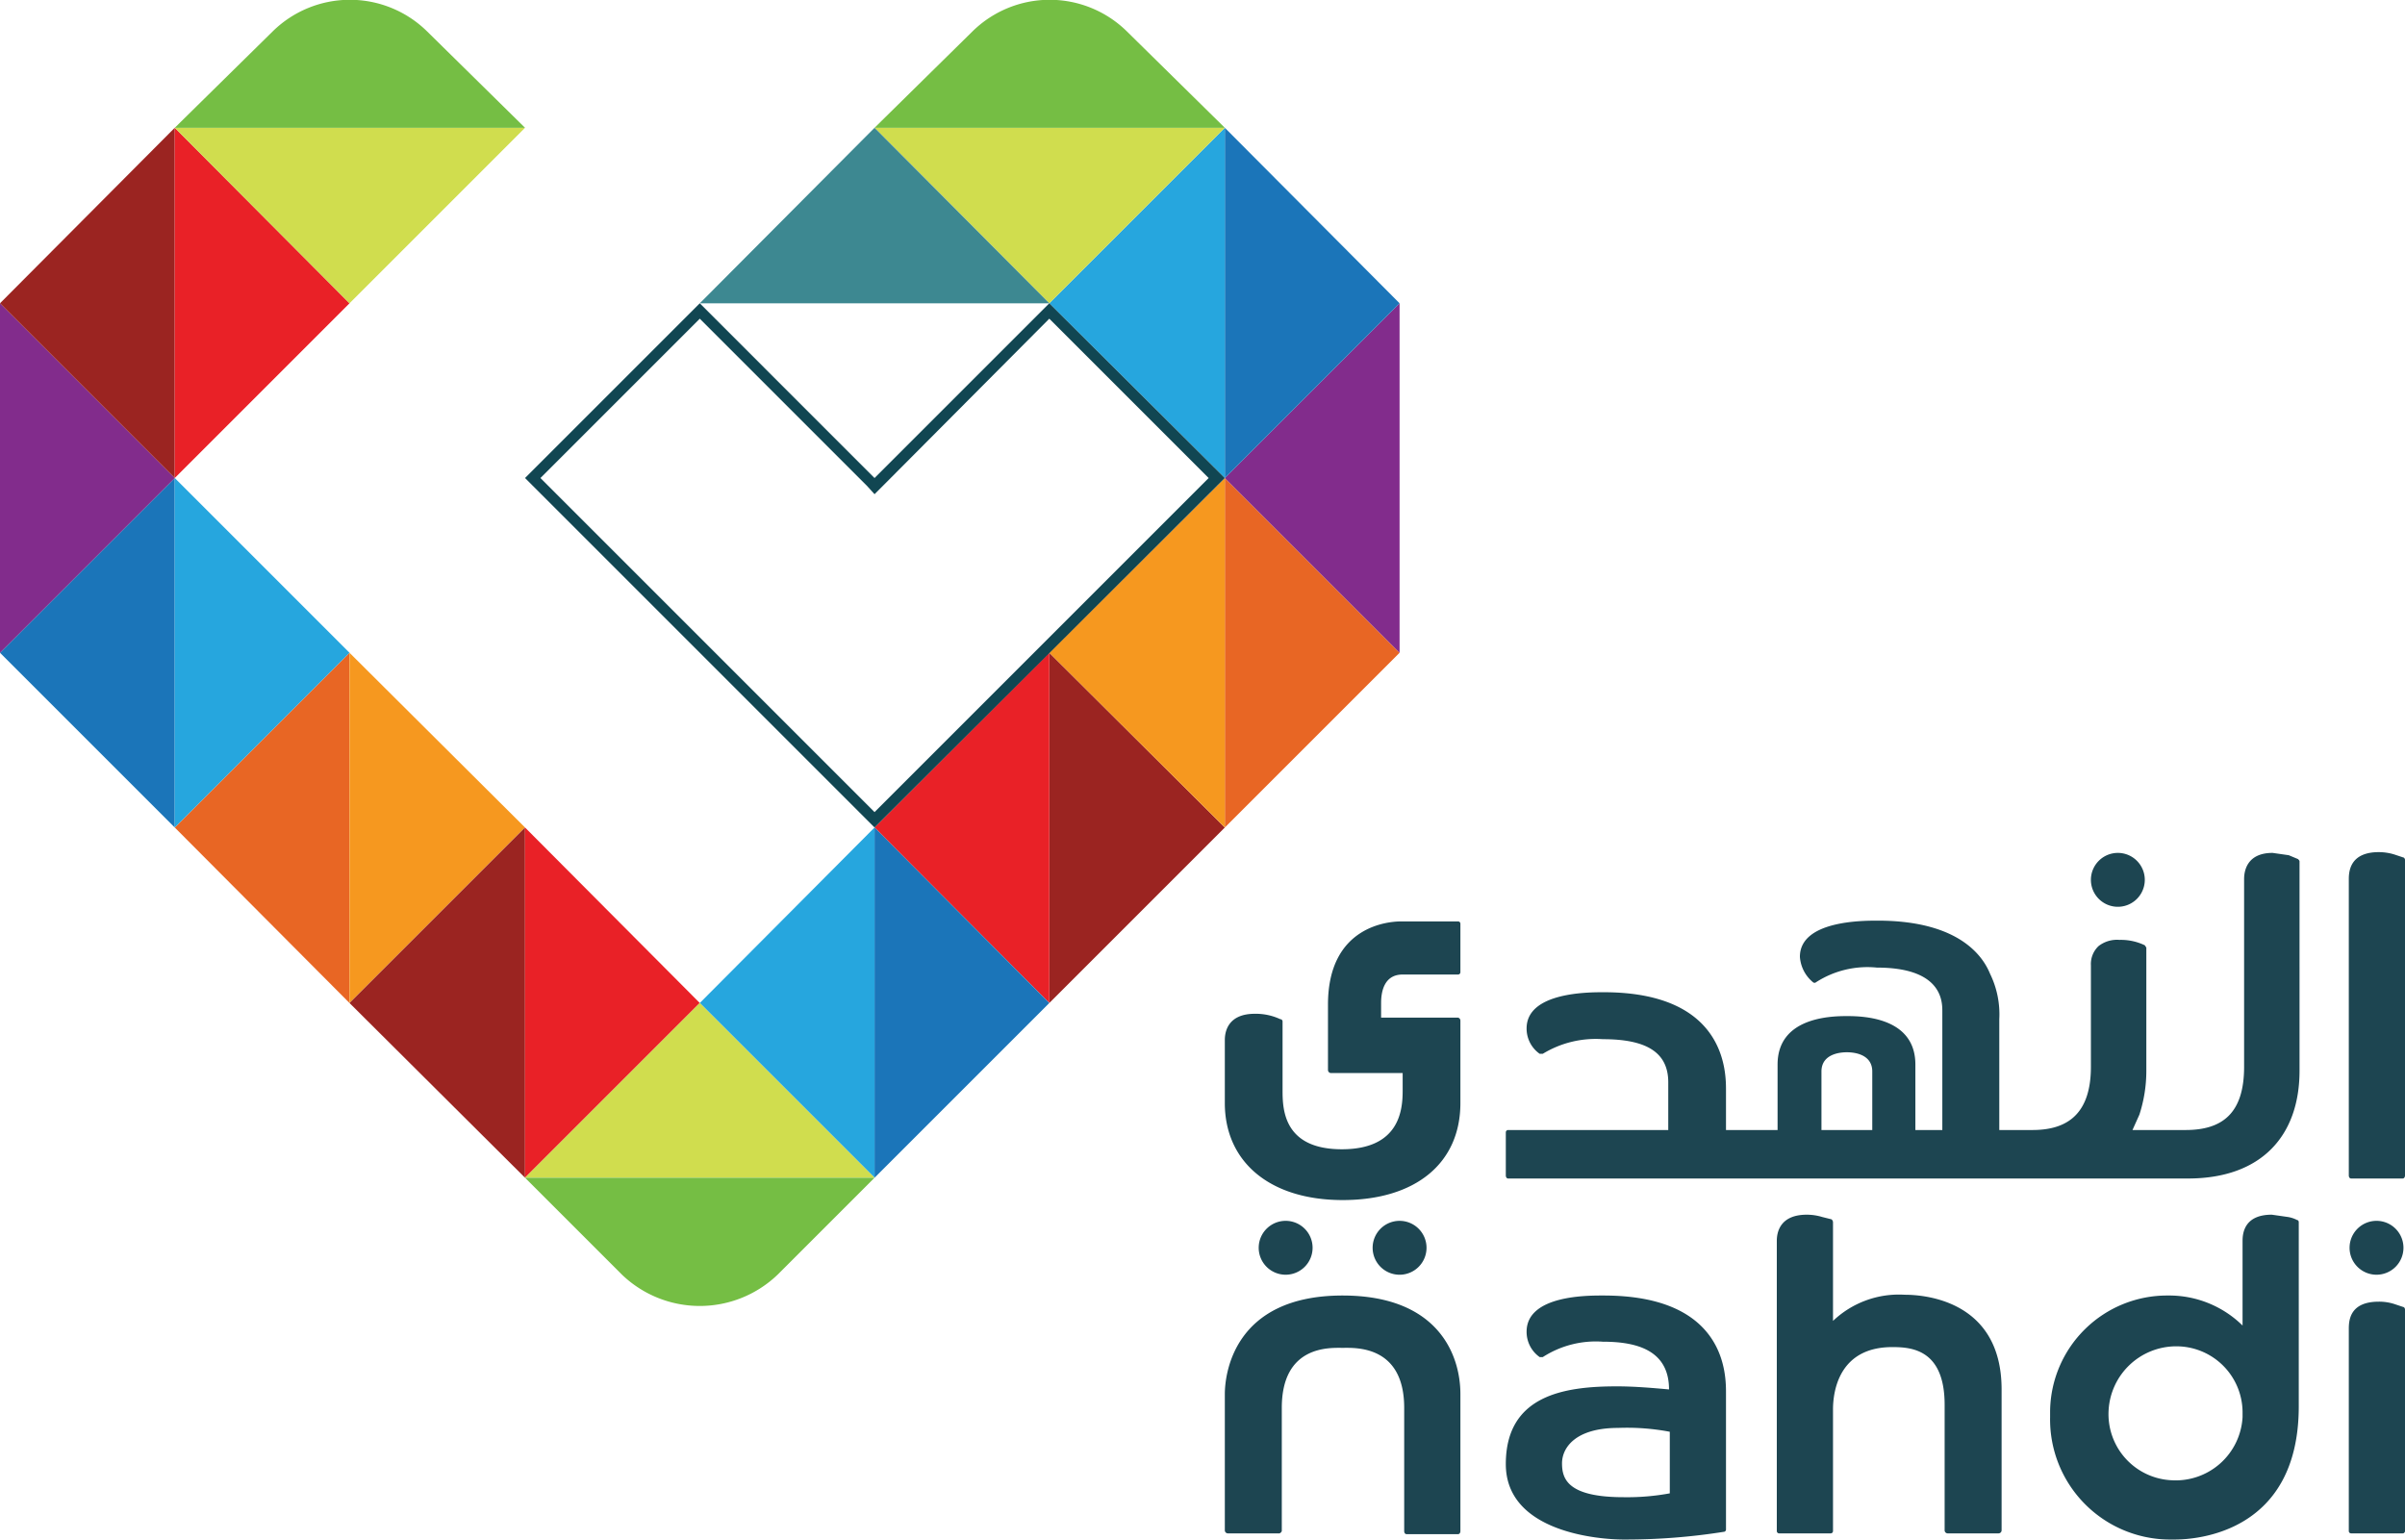 <svg xmlns="http://www.w3.org/2000/svg" viewBox="0 0 312.4 200"><path d="M189.4,119.7H182c-1.5,0-9.5.5-9.5,10.8V139a.4.4,0,0,0,.4.4h9.3v2.3c0,2.5-.4,7.6-7.9,7.6s-7.7-5.1-7.7-7.6v-9a.3.3,0,0,0-.3-.3,7.5,7.5,0,0,0-3.3-.7c-3.4,0-3.9,2.2-3.9,3.4v8.2c0,7.6,5.8,12.6,15.3,12.6s15.3-4.8,15.3-12.6V132.6a.4.4,0,0,0-.3-.4h-10v-1.9c0-1.3.3-3.7,2.8-3.7h7.2a.3.3,0,0,0,.3-.3h0V120a.3.3,0,0,0-.3-.3h0" style="fill:#1d4551"/><path d="M305.4,153.1h6.7c.2,0,.3-.2.3-.4h0v-41c0-.1-.1-.3-.2-.3L311,111a6.9,6.9,0,0,0-2-.3c-3.6,0-3.9,2.3-3.9,3.5v38.5c0,.2.1.4.3.4h0" style="fill:#1d4551"/><path d="M297.3,111.1l-2.1-.3c-3.3,0-3.7,2.3-3.7,3.4v24.4c0,6.1-2.9,8.2-7.6,8.2H277l.9-2a18.4,18.4,0,0,0,.9-5.7v-16l-.2-.3a7.2,7.2,0,0,0-3.3-.7,3.9,3.9,0,0,0-2.7.8,3.2,3.2,0,0,0-1,2.5v13.2c0,6.7-3.7,8.2-7.6,8.2h-4.3V132.4a12,12,0,0,0-1.2-5.9c-.7-1.7-3.4-6.9-14.6-6.9-2,0-10.1,0-10.1,4.7a4.7,4.7,0,0,0,1.7,3.3.3.3,0,0,0,.4,0,12.3,12.3,0,0,1,7.9-1.9c8.2,0,8.5,4.1,8.5,5.6v15.5h-3.5v-8.5c0-6.1-6.7-6.3-8.9-6.3s-9,.2-9,6.3v8.5h-6.7v-5.1c0-2.3.1-12.8-15.9-12.8-2,0-10,0-10,4.7a4,4,0,0,0,1.7,3.3h.4a13.2,13.2,0,0,1,7.8-1.9c5.5,0,8.5,1.6,8.5,5.6v6.2H195.9a.3.3,0,0,0-.3.3h0v5.6c0,.2.1.4.3.4h88.3c9.6,0,14.5-5.6,14.5-14V111.9c0-.1-.1-.2-.2-.3l-1.2-.5m-54.1,28.1v7.6h-6.6v-7.6c0-2.5,2.9-2.5,3.3-2.5s3.3,0,3.3,2.5" style="fill:#1d4551"/><path d="M278.6,114.3a3.5,3.5,0,1,1-7,0,3.5,3.5,0,0,1,3.5-3.5h0a3.5,3.5,0,0,1,3.5,3.5" style="fill:#1d4551"/><path d="M185.3,162.1a3.5,3.5,0,1,1-3.5-3.5,3.5,3.5,0,0,1,3.5,3.5h0" style="fill:#1d4551"/><path d="M170.5,162.1a3.5,3.5,0,1,1-3.4-3.5,3.5,3.5,0,0,1,3.4,3.5h0" style="fill:#1d4551"/><path d="M208.3,168.3c-1.9,0-10-.1-10,4.7a4,4,0,0,0,1.7,3.3h.4a12.7,12.7,0,0,1,7.8-2c4.4,0,8.6,1.1,8.6,6.2-2.2-.2-4.5-.4-6.8-.4-6.9,0-14.4,1.2-14.4,10.1s12.2,9.8,15.3,9.8a81.3,81.3,0,0,0,13-1,.3.3,0,0,0,.3-.3V181.1c0-2.3.2-12.8-15.9-12.8m2.6,26.2c-7.3,0-8-2.4-8-4.4s1.7-4.6,7.3-4.6a29.8,29.8,0,0,1,6.7.5v8a30.4,30.4,0,0,1-6,.5" style="fill:#1d4551"/><path d="M247.4,168.2a12.4,12.4,0,0,0-9.3,3.4V158.8a.5.5,0,0,0-.2-.4l-1.2-.3a6.9,6.9,0,0,0-2-.3c-3.5,0-3.9,2.3-3.9,3.4v37.7a.3.3,0,0,0,.3.3h6.7a.3.3,0,0,0,.3-.3h0V183.1c0-2.4.8-8.1,7.7-8.1,2.5,0,6.8.3,6.8,7.5v16.3a.4.4,0,0,0,.4.4h6.6a.4.4,0,0,0,.4-.4V180.5c0-12-10.8-12.3-12.6-12.3" style="fill:#1d4551"/><path d="M312.2,169.8l-1.2-.4a6.4,6.4,0,0,0-2-.3c-3.6,0-3.9,2.2-3.9,3.5v26.3a.3.3,0,0,0,.3.3h6.7a.3.3,0,0,0,.3-.3V170.1c0-.1-.1-.3-.2-.3" style="fill:#1d4551"/><path d="M174.4,168.3c-14.3,0-15.3,10.4-15.3,12.8v17.7a.4.4,0,0,0,.4.4h6.7a.5.5,0,0,0,.3-.3h0v-16c0-8.2,6.3-7.8,7.9-7.8s8-.4,8,7.8v16c0,.2.1.4.3.4h6.7c.2,0,.3-.2.3-.4h0V181.1c0-5.1-2.9-12.8-15.3-12.8" style="fill:#1d4551"/><path d="M312.2,162.1a3.5,3.5,0,1,1-3.4-3.5h0a3.5,3.5,0,0,1,3.4,3.5h0" style="fill:#1d4551"/><path d="M298.4,158.5a4,4,0,0,0-1.2-.4l-2.1-.3c-3.5,0-3.8,2.3-3.8,3.4v11a13.6,13.6,0,0,0-9.7-3.9,15.2,15.2,0,0,0-15.3,15v.8A15.6,15.6,0,0,0,281.7,200h.8c2.7,0,16.1-.8,16.1-17.3V158.8c0-.2-.1-.3-.2-.3m-7.1,25.6a8.7,8.7,0,0,1-9.2,8.2,8.6,8.6,0,0,1-8.2-9.1,8.8,8.8,0,0,1,8.7-8.3,8.6,8.6,0,0,1,8.7,8.5v.7" style="fill:#1d4551"/><path d="M45.4,84.8,22.7,107.5l22.7,22.8Z" style="fill:#e86624"/><path d="M22.7,62.1,0,84.8l22.7,22.7Z" style="fill:#1b75b9"/><path d="M22.7,62.1,45.4,84.8,22.7,107.5Z" style="fill:#26a6de"/><path d="M45.4,84.8l22.8,22.7L45.4,130.3Z" style="fill:#f6981f"/><path d="M0,39.4,22.7,62.1,0,84.8Z" style="fill:#822c8c"/><path d="M22.7,16.6,0,39.4,22.7,62.1Z" style="fill:#9b2421"/><path d="M22.7,16.6,45.4,39.4,22.7,62.1Z" style="fill:#e92127"/><path d="M68.2,16.6,45.4,39.4,22.7,16.6Z" style="fill:#d0dd4e"/><path d="M68.2,16.6,55.5,4.1h0a14.3,14.3,0,0,0-20.1,0h0L22.7,16.6Z" style="fill:#75be44"/><path d="M68.2,153,45.4,130.3l22.8-22.8Z" style="fill:#9b2421"/><path d="M68.2,153l22.7-22.7L68.2,107.5Z" style="fill:#e92127"/><path d="M136.3,84.8l22.8,22.7-22.8,22.8Z" style="fill:#9b2421"/><path d="M159.1,62.1l22.7,22.7-22.7,22.7Z" style="fill:#e86624"/><path d="M159.1,62.1,136.3,84.8l22.8,22.7Z" style="fill:#f6981f"/><path d="M136.3,84.8l-22.7,22.7,22.7,22.8Z" style="fill:#e92127"/><path d="M181.8,39.4,159.1,62.1l22.7,22.7Z" style="fill:#822c8c"/><path d="M159.1,16.6l22.7,22.8L159.1,62.1Z" style="fill:#1b75b9"/><path d="M159.1,16.6,136.3,39.4l22.8,22.7Z" style="fill:#26a6de"/><path d="M113.6,16.6l22.7,22.8,22.8-22.8Z" style="fill:#d0dd4e"/><path d="M113.6,16.6,126.3,4.1h0a14.3,14.3,0,0,1,20.1,0h0l12.7,12.5Z" style="fill:#75be44"/><path d="M113.6,153l22.7-22.7-22.7-22.8Z" style="fill:#1b75b9"/><path d="M113.6,153,90.9,130.3l22.7-22.8Z" style="fill:#26a6de"/><path d="M113.6,153,90.9,130.3,68.2,153Z" style="fill:#d0dd4e"/><path d="M136.3,39.4,113.6,16.6,90.9,39.4Z" style="fill:#3d8891"/><path d="M113.6,153,101,165.6h0a14.6,14.6,0,0,1-20.2,0h0L68.2,153Z" style="fill:#75be44"/><path d="M136.3,41.4,157,62.1l-43.4,43.4L70.2,62.1,90.9,41.4l21.7,21.7,1,1.1,1.1-1.1,21.6-21.7m0-2L113.6,62.1,90.9,39.4,68.2,62.1l45.4,45.4,45.5-45.4L136.3,39.4Z" style="fill:#114652"/></svg>